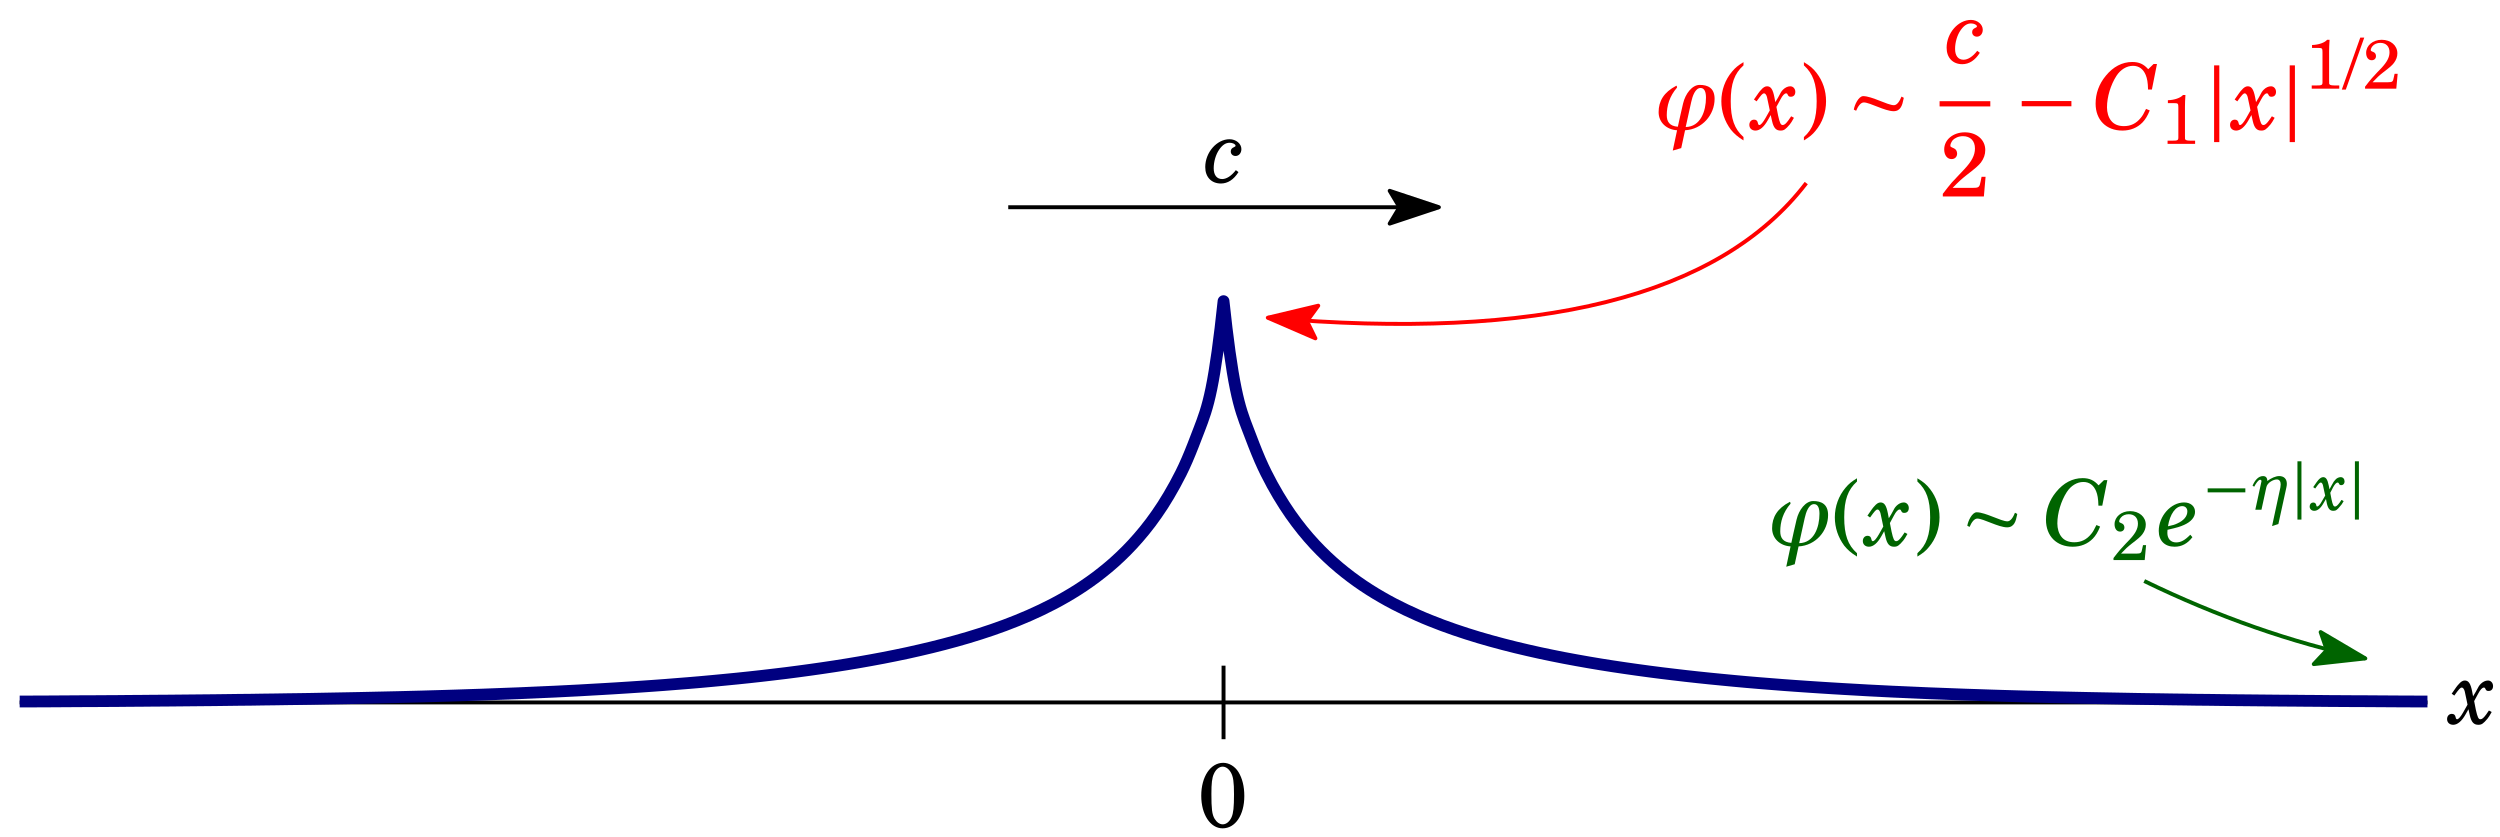 <?xml version="1.0" encoding="UTF-8"?>
<svg xmlns="http://www.w3.org/2000/svg" xmlns:xlink="http://www.w3.org/1999/xlink" width="254pt" height="85pt" viewBox="0 0 254 85" version="1.1">
<defs>
<g>
<symbol overflow="visible" id="glyph0-0">
<path style="stroke:none;" d=""/>
</symbol>
<symbol overflow="visible" id="glyph0-1">
<path style="stroke:none;" d="M 2.688 1.922 L 3.078 0.109 C 4.844 0.016 6.078 -1.484 6.078 -3.078 C 6.078 -4.203 5.375 -4.5 4.562 -4.5 C 3.797 -4.5 3.109 -3.609 2.875 -2.609 C 2.688 -1.797 2.484 -0.922 2.344 -0.25 C 1.5 -0.312 1.219 -0.766 1.219 -1.422 C 1.219 -2.375 1.5 -3.359 2.266 -4.234 L 2.266 -4.219 C 2.266 -4.297 2.234 -4.422 2.188 -4.422 L 2.172 -4.406 C 0.922 -3.75 0.391 -2.859 0.391 -1.734 C 0.391 -0.688 1.203 0.047 2.266 0.109 L 1.828 2.172 Z M 3.141 -0.219 L 3.703 -2.766 C 3.828 -3.344 4.109 -4.188 4.656 -4.188 C 5.078 -4.188 5.203 -3.719 5.203 -3.203 C 5.203 -1.844 4.656 -0.25 3.141 -0.219 Z M 3.141 -0.219 "/>
</symbol>
<symbol overflow="visible" id="glyph1-0">
<path style="stroke:none;" d=""/>
</symbol>
<symbol overflow="visible" id="glyph1-1">
<path style="stroke:none;" d="M 2.578 -6.812 C 2.031 -6.484 1.734 -6.234 1.422 -5.859 C 0.719 -5.031 0.328 -3.969 0.328 -2.844 C 0.328 -1.781 0.672 -0.797 1.281 0.031 C 1.641 0.469 1.953 0.75 2.578 1.141 L 2.578 0.797 C 1.656 -0.016 1.281 -1.062 1.281 -2.844 C 1.281 -4.625 1.656 -5.656 2.578 -6.484 Z M 2.578 -6.812 "/>
</symbol>
<symbol overflow="visible" id="glyph2-0">
<path style="stroke:none;" d=""/>
</symbol>
<symbol overflow="visible" id="glyph2-1">
<path style="stroke:none;" d="M 1.859 -1.438 L 2 -0.812 C 2.156 -0.125 2.406 0.141 2.859 0.141 C 3.203 0.141 3.359 0.031 3.797 -0.484 C 3.953 -0.688 3.984 -0.734 4.219 -1.156 L 3.938 -1.312 C 3.844 -1.172 3.812 -1.125 3.672 -0.922 C 3.406 -0.562 3.25 -0.422 3.078 -0.422 C 2.875 -0.422 2.781 -0.625 2.609 -1.391 L 2.438 -2.266 L 2.844 -3.016 C 3.062 -3.438 3.266 -3.641 3.422 -3.641 C 3.5 -3.641 3.547 -3.609 3.578 -3.516 C 3.672 -3.328 3.734 -3.297 3.906 -3.297 C 4.188 -3.297 4.359 -3.484 4.359 -3.797 C 4.359 -4.109 4.141 -4.359 3.844 -4.359 C 3.578 -4.359 3.312 -4.219 3.109 -4.016 C 2.922 -3.812 2.922 -3.812 2.609 -3.219 L 2.328 -2.75 L 2.234 -3.25 C 2.078 -4.047 1.875 -4.359 1.484 -4.359 C 1.281 -4.359 1.078 -4.234 0.859 -3.969 C 0.703 -3.812 0.578 -3.625 0.156 -3.016 L 0.422 -2.828 C 0.906 -3.5 1.031 -3.641 1.188 -3.641 C 1.25 -3.641 1.344 -3.578 1.375 -3.5 C 1.469 -3.359 1.469 -3.359 1.656 -2.438 L 1.766 -1.906 L 1.344 -1.156 C 1.078 -0.688 0.859 -0.422 0.703 -0.422 C 0.641 -0.422 0.578 -0.484 0.562 -0.609 C 0.516 -0.859 0.391 -0.969 0.172 -0.969 C -0.109 -0.969 -0.312 -0.75 -0.312 -0.438 C -0.312 -0.094 -0.062 0.141 0.312 0.141 C 0.75 0.141 1.188 -0.234 1.578 -0.938 Z M 1.859 -1.438 "/>
</symbol>
<symbol overflow="visible" id="glyph3-0">
<path style="stroke:none;" d=""/>
</symbol>
<symbol overflow="visible" id="glyph3-1">
<path style="stroke:none;" d="M 0.5 1.141 C 1.062 0.797 1.359 0.562 1.672 0.172 C 2.375 -0.656 2.75 -1.719 2.75 -2.844 C 2.75 -3.906 2.422 -4.891 1.797 -5.703 C 1.453 -6.156 1.125 -6.438 0.5 -6.812 L 0.5 -6.484 C 1.422 -5.656 1.797 -4.625 1.797 -2.844 C 1.797 -1.062 1.422 -0.016 0.5 0.797 Z M 0.5 1.141 "/>
</symbol>
<symbol overflow="visible" id="glyph4-0">
<path style="stroke:none;" d=""/>
</symbol>
<symbol overflow="visible" id="glyph4-1">
<path style="stroke:none;" d="M 4.828 -1.828 C 5.562 -1.828 5.719 -2.516 5.812 -2.984 L 5.859 -3.188 L 5.625 -3.312 C 5.453 -2.875 5.188 -2.438 4.859 -2.438 C 4.203 -2.438 2.625 -3.359 1.734 -3.359 C 1.266 -3.359 0.844 -2.453 0.781 -1.984 L 1.016 -1.875 C 1.203 -2.328 1.484 -2.719 1.797 -2.719 C 2.406 -2.719 3.938 -1.828 4.828 -1.828 Z M 4.828 -1.828 "/>
</symbol>
<symbol overflow="visible" id="glyph5-0">
<path style="stroke:none;" d=""/>
</symbol>
<symbol overflow="visible" id="glyph5-1">
<path style="stroke:none;" d="M 3.156 -1.219 C 2.703 -0.625 2.203 -0.312 1.766 -0.312 C 1.219 -0.312 0.906 -0.719 0.906 -1.406 C 0.906 -2.062 1.109 -2.797 1.469 -3.312 C 1.797 -3.781 2.125 -4 2.531 -4 C 2.828 -4 3.125 -3.859 3.125 -3.703 C 3.125 -3.641 3.078 -3.594 2.984 -3.562 C 2.734 -3.453 2.641 -3.328 2.641 -3.109 C 2.641 -2.844 2.844 -2.656 3.125 -2.656 C 3.469 -2.656 3.719 -2.953 3.719 -3.359 C 3.719 -3.906 3.172 -4.359 2.516 -4.359 C 1.219 -4.359 0.047 -3.016 0.047 -1.531 C 0.047 -0.516 0.672 0.141 1.641 0.141 C 2.328 0.141 2.938 -0.25 3.422 -1.016 Z M 3.156 -1.219 "/>
</symbol>
<symbol overflow="visible" id="glyph6-0">
<path style="stroke:none;" d=""/>
</symbol>
<symbol overflow="visible" id="glyph6-1">
<path style="stroke:none;" d="M 4.672 -2 L 4.266 -2 L 4.172 -1.531 C 4.062 -0.938 3.984 -0.875 3.406 -0.875 L 1.328 -0.875 C 1.969 -1.531 2.188 -1.734 2.781 -2.203 C 3.625 -2.844 3.984 -3.172 4.203 -3.453 C 4.5 -3.859 4.641 -4.266 4.641 -4.719 C 4.641 -5.766 3.766 -6.516 2.562 -6.516 C 1.375 -6.516 0.469 -5.766 0.469 -4.781 C 0.469 -4.203 0.766 -3.797 1.219 -3.797 C 1.562 -3.797 1.781 -4.031 1.781 -4.359 C 1.781 -4.594 1.656 -4.812 1.453 -4.891 C 1.109 -5.047 1.094 -5.047 1.094 -5.172 C 1.094 -5.312 1.188 -5.516 1.312 -5.688 C 1.547 -5.953 1.938 -6.125 2.375 -6.125 C 3.125 -6.125 3.594 -5.656 3.594 -4.875 C 3.594 -4.188 3.266 -3.562 2.5 -2.75 L 1.953 -2.172 C 1.625 -1.828 1.391 -1.578 1.234 -1.406 C 0.906 -1.016 0.734 -0.797 0.328 -0.266 L 0.328 0 L 4.5 0 Z M 4.672 -2 "/>
</symbol>
<symbol overflow="visible" id="glyph7-0">
<path style="stroke:none;" d=""/>
</symbol>
<symbol overflow="visible" id="glyph7-1">
<path style="stroke:none;" d="M 5.828 -2.328 L 5.828 -2.859 L 0.781 -2.859 L 0.781 -2.328 Z M 5.828 -2.328 "/>
</symbol>
<symbol overflow="visible" id="glyph8-0">
<path style="stroke:none;" d=""/>
</symbol>
<symbol overflow="visible" id="glyph8-1">
<path style="stroke:none;" d="M 5.719 -6.094 C 5.266 -6.609 4.797 -6.828 4.094 -6.828 C 3.078 -6.828 2.156 -6.344 1.406 -5.422 C 0.719 -4.594 0.375 -3.625 0.375 -2.594 C 0.375 -0.938 1.453 0.141 3.094 0.141 C 3.906 0.141 4.609 -0.141 5.141 -0.688 C 5.422 -0.984 5.641 -1.328 5.875 -1.906 L 5.5 -2.062 C 5.266 -1.578 5.141 -1.359 4.969 -1.156 C 4.5 -0.578 3.953 -0.312 3.25 -0.312 C 2.672 -0.312 2.234 -0.5 1.953 -0.859 C 1.672 -1.203 1.531 -1.703 1.531 -2.219 C 1.531 -3.281 1.906 -4.5 2.484 -5.406 C 2.906 -6.062 3.531 -6.438 4.172 -6.438 C 4.781 -6.438 5.219 -6.109 5.469 -5.5 C 5.609 -5.156 5.688 -4.75 5.703 -4.031 L 6.094 -4.031 L 6.609 -6.625 L 6.266 -6.625 Z M 5.719 -6.094 "/>
</symbol>
<symbol overflow="visible" id="glyph9-0">
<path style="stroke:none;" d=""/>
</symbol>
<symbol overflow="visible" id="glyph9-1">
<path style="stroke:none;" d="M 2.266 -4.969 C 2.031 -4.672 1.375 -4.453 0.734 -4.438 L 0.734 -4.141 L 1.359 -4.141 C 1.766 -4.141 1.797 -4.109 1.797 -3.688 L 1.797 -0.656 C 1.797 -0.359 1.719 -0.328 1.156 -0.328 L 0.703 -0.328 L 0.703 0 L 3.5 0 L 3.5 -0.328 L 3.109 -0.328 C 2.734 -0.328 2.578 -0.359 2.516 -0.438 C 2.469 -0.484 2.469 -0.484 2.469 -0.859 L 2.469 -3.781 C 2.469 -4.125 2.484 -4.453 2.516 -4.969 Z M 2.266 -4.969 "/>
</symbol>
<symbol overflow="visible" id="glyph10-0">
<path style="stroke:none;" d=""/>
</symbol>
<symbol overflow="visible" id="glyph10-1">
<path style="stroke:none;" d="M 1.016 -6.484 L 1.016 1.312 L 1.547 1.312 L 1.547 -6.484 Z M 1.016 -6.484 "/>
</symbol>
<symbol overflow="visible" id="glyph11-0">
<path style="stroke:none;" d=""/>
</symbol>
<symbol overflow="visible" id="glyph11-1">
<path style="stroke:none;" d="M 1.859 -1.438 L 2 -0.812 C 2.156 -0.125 2.406 0.141 2.859 0.141 C 3.203 0.141 3.359 0.031 3.797 -0.484 C 3.953 -0.688 3.984 -0.734 4.219 -1.156 L 3.938 -1.312 C 3.844 -1.172 3.812 -1.125 3.672 -0.922 C 3.406 -0.562 3.25 -0.422 3.078 -0.422 C 2.875 -0.422 2.781 -0.625 2.609 -1.391 L 2.438 -2.266 L 2.844 -3.016 C 3.062 -3.438 3.266 -3.641 3.422 -3.641 C 3.5 -3.641 3.547 -3.609 3.578 -3.516 C 3.672 -3.328 3.734 -3.297 3.906 -3.297 C 4.188 -3.297 4.359 -3.484 4.359 -3.797 C 4.359 -4.109 4.141 -4.359 3.844 -4.359 C 3.578 -4.359 3.312 -4.219 3.109 -4.016 C 2.922 -3.812 2.922 -3.812 2.609 -3.219 L 2.328 -2.75 L 2.234 -3.25 C 2.078 -4.047 1.875 -4.359 1.484 -4.359 C 1.281 -4.359 1.078 -4.234 0.859 -3.969 C 0.703 -3.812 0.578 -3.625 0.156 -3.016 L 0.422 -2.828 C 0.906 -3.5 1.031 -3.641 1.188 -3.641 C 1.25 -3.641 1.344 -3.578 1.375 -3.5 C 1.469 -3.359 1.469 -3.359 1.656 -2.438 L 1.766 -1.906 L 1.344 -1.156 C 1.078 -0.688 0.859 -0.422 0.703 -0.422 C 0.641 -0.422 0.578 -0.484 0.562 -0.609 C 0.516 -0.859 0.391 -0.969 0.172 -0.969 C -0.109 -0.969 -0.312 -0.75 -0.312 -0.438 C -0.312 -0.094 -0.062 0.141 0.312 0.141 C 0.75 0.141 1.188 -0.234 1.578 -0.938 Z M 1.859 -1.438 "/>
</symbol>
<symbol overflow="visible" id="glyph12-0">
<path style="stroke:none;" d=""/>
</symbol>
<symbol overflow="visible" id="glyph12-1">
<path style="stroke:none;" d="M 1.016 -6.484 L 1.016 1.312 L 1.547 1.312 L 1.547 -6.484 Z M 1.016 -6.484 "/>
</symbol>
<symbol overflow="visible" id="glyph13-0">
<path style="stroke:none;" d=""/>
</symbol>
<symbol overflow="visible" id="glyph13-1">
<path style="stroke:none;" d="M 2.266 -4.969 C 2.031 -4.672 1.375 -4.453 0.734 -4.438 L 0.734 -4.141 L 1.359 -4.141 C 1.766 -4.141 1.797 -4.109 1.797 -3.688 L 1.797 -0.656 C 1.797 -0.359 1.719 -0.328 1.156 -0.328 L 0.703 -0.328 L 0.703 0 L 3.5 0 L 3.5 -0.328 L 3.109 -0.328 C 2.734 -0.328 2.578 -0.359 2.516 -0.438 C 2.469 -0.484 2.469 -0.484 2.469 -0.859 L 2.469 -3.781 C 2.469 -4.125 2.484 -4.453 2.516 -4.969 Z M 2.266 -4.969 "/>
</symbol>
<symbol overflow="visible" id="glyph13-2">
<path style="stroke:none;" d="M 1.719 -5.188 L -0.156 0.094 L 0.25 0.094 L 2.125 -5.188 Z M 1.719 -5.188 "/>
</symbol>
<symbol overflow="visible" id="glyph13-3">
<path style="stroke:none;" d="M 3.562 -1.516 L 3.25 -1.516 L 3.172 -1.156 C 3.094 -0.719 3.031 -0.656 2.594 -0.656 L 1.016 -0.656 C 1.5 -1.172 1.656 -1.312 2.109 -1.672 C 2.75 -2.156 3.031 -2.406 3.188 -2.625 C 3.422 -2.938 3.531 -3.25 3.531 -3.594 C 3.531 -4.391 2.859 -4.969 1.938 -4.969 C 1.047 -4.969 0.359 -4.391 0.359 -3.641 C 0.359 -3.188 0.578 -2.891 0.922 -2.891 C 1.188 -2.891 1.359 -3.062 1.359 -3.312 C 1.359 -3.5 1.266 -3.656 1.109 -3.719 C 0.844 -3.828 0.828 -3.844 0.828 -3.938 C 0.828 -4.031 0.906 -4.203 1 -4.312 C 1.172 -4.531 1.469 -4.656 1.797 -4.656 C 2.375 -4.656 2.734 -4.297 2.734 -3.703 C 2.734 -3.188 2.484 -2.719 1.906 -2.094 L 1.484 -1.656 C 1.234 -1.391 1.062 -1.203 0.938 -1.062 C 0.688 -0.766 0.562 -0.609 0.25 -0.203 L 0.25 0 L 3.422 0 Z M 3.562 -1.516 "/>
</symbol>
<symbol overflow="visible" id="glyph14-0">
<path style="stroke:none;" d=""/>
</symbol>
<symbol overflow="visible" id="glyph14-1">
<path style="stroke:none;" d="M 1.859 -1.438 L 2 -0.812 C 2.156 -0.125 2.406 0.141 2.859 0.141 C 3.203 0.141 3.359 0.031 3.797 -0.484 C 3.953 -0.688 3.984 -0.734 4.219 -1.156 L 3.938 -1.312 C 3.844 -1.172 3.812 -1.125 3.672 -0.922 C 3.406 -0.562 3.25 -0.422 3.078 -0.422 C 2.875 -0.422 2.781 -0.625 2.609 -1.391 L 2.438 -2.266 L 2.844 -3.016 C 3.062 -3.438 3.266 -3.641 3.422 -3.641 C 3.5 -3.641 3.547 -3.609 3.578 -3.516 C 3.672 -3.328 3.734 -3.297 3.906 -3.297 C 4.188 -3.297 4.359 -3.484 4.359 -3.797 C 4.359 -4.109 4.141 -4.359 3.844 -4.359 C 3.578 -4.359 3.312 -4.219 3.109 -4.016 C 2.922 -3.812 2.922 -3.812 2.609 -3.219 L 2.328 -2.75 L 2.234 -3.25 C 2.078 -4.047 1.875 -4.359 1.484 -4.359 C 1.281 -4.359 1.078 -4.234 0.859 -3.969 C 0.703 -3.812 0.578 -3.625 0.156 -3.016 L 0.422 -2.828 C 0.906 -3.5 1.031 -3.641 1.188 -3.641 C 1.25 -3.641 1.344 -3.578 1.375 -3.5 C 1.469 -3.359 1.469 -3.359 1.656 -2.438 L 1.766 -1.906 L 1.344 -1.156 C 1.078 -0.688 0.859 -0.422 0.703 -0.422 C 0.641 -0.422 0.578 -0.484 0.562 -0.609 C 0.516 -0.859 0.391 -0.969 0.172 -0.969 C -0.109 -0.969 -0.312 -0.75 -0.312 -0.438 C -0.312 -0.094 -0.062 0.141 0.312 0.141 C 0.75 0.141 1.188 -0.234 1.578 -0.938 Z M 1.859 -1.438 "/>
</symbol>
<symbol overflow="visible" id="glyph15-0">
<path style="stroke:none;" d=""/>
</symbol>
<symbol overflow="visible" id="glyph15-1">
<path style="stroke:none;" d="M 2.688 1.922 L 3.078 0.109 C 4.844 0.016 6.078 -1.484 6.078 -3.078 C 6.078 -4.203 5.375 -4.5 4.562 -4.5 C 3.797 -4.5 3.109 -3.609 2.875 -2.609 C 2.688 -1.797 2.484 -0.922 2.344 -0.25 C 1.5 -0.312 1.219 -0.766 1.219 -1.422 C 1.219 -2.375 1.5 -3.359 2.266 -4.234 L 2.266 -4.219 C 2.266 -4.297 2.234 -4.422 2.188 -4.422 L 2.172 -4.406 C 0.922 -3.75 0.391 -2.859 0.391 -1.734 C 0.391 -0.688 1.203 0.047 2.266 0.109 L 1.828 2.172 Z M 3.141 -0.219 L 3.703 -2.766 C 3.828 -3.344 4.109 -4.188 4.656 -4.188 C 5.078 -4.188 5.203 -3.719 5.203 -3.203 C 5.203 -1.844 4.656 -0.25 3.141 -0.219 Z M 3.141 -0.219 "/>
</symbol>
<symbol overflow="visible" id="glyph16-0">
<path style="stroke:none;" d=""/>
</symbol>
<symbol overflow="visible" id="glyph16-1">
<path style="stroke:none;" d="M 2.578 -6.812 C 2.031 -6.484 1.734 -6.234 1.422 -5.859 C 0.719 -5.031 0.328 -3.969 0.328 -2.844 C 0.328 -1.781 0.672 -0.797 1.281 0.031 C 1.641 0.469 1.953 0.75 2.578 1.141 L 2.578 0.797 C 1.656 -0.016 1.281 -1.062 1.281 -2.844 C 1.281 -4.625 1.656 -5.656 2.578 -6.484 Z M 2.578 -6.812 "/>
</symbol>
<symbol overflow="visible" id="glyph17-0">
<path style="stroke:none;" d=""/>
</symbol>
<symbol overflow="visible" id="glyph17-1">
<path style="stroke:none;" d="M 1.859 -1.438 L 2 -0.812 C 2.156 -0.125 2.406 0.141 2.859 0.141 C 3.203 0.141 3.359 0.031 3.797 -0.484 C 3.953 -0.688 3.984 -0.734 4.219 -1.156 L 3.938 -1.312 C 3.844 -1.172 3.812 -1.125 3.672 -0.922 C 3.406 -0.562 3.25 -0.422 3.078 -0.422 C 2.875 -0.422 2.781 -0.625 2.609 -1.391 L 2.438 -2.266 L 2.844 -3.016 C 3.062 -3.438 3.266 -3.641 3.422 -3.641 C 3.5 -3.641 3.547 -3.609 3.578 -3.516 C 3.672 -3.328 3.734 -3.297 3.906 -3.297 C 4.188 -3.297 4.359 -3.484 4.359 -3.797 C 4.359 -4.109 4.141 -4.359 3.844 -4.359 C 3.578 -4.359 3.312 -4.219 3.109 -4.016 C 2.922 -3.812 2.922 -3.812 2.609 -3.219 L 2.328 -2.75 L 2.234 -3.25 C 2.078 -4.047 1.875 -4.359 1.484 -4.359 C 1.281 -4.359 1.078 -4.234 0.859 -3.969 C 0.703 -3.812 0.578 -3.625 0.156 -3.016 L 0.422 -2.828 C 0.906 -3.5 1.031 -3.641 1.188 -3.641 C 1.25 -3.641 1.344 -3.578 1.375 -3.5 C 1.469 -3.359 1.469 -3.359 1.656 -2.438 L 1.766 -1.906 L 1.344 -1.156 C 1.078 -0.688 0.859 -0.422 0.703 -0.422 C 0.641 -0.422 0.578 -0.484 0.562 -0.609 C 0.516 -0.859 0.391 -0.969 0.172 -0.969 C -0.109 -0.969 -0.312 -0.75 -0.312 -0.438 C -0.312 -0.094 -0.062 0.141 0.312 0.141 C 0.75 0.141 1.188 -0.234 1.578 -0.938 Z M 1.859 -1.438 "/>
</symbol>
<symbol overflow="visible" id="glyph18-0">
<path style="stroke:none;" d=""/>
</symbol>
<symbol overflow="visible" id="glyph18-1">
<path style="stroke:none;" d="M 0.5 1.141 C 1.062 0.797 1.359 0.562 1.672 0.172 C 2.375 -0.656 2.75 -1.719 2.75 -2.844 C 2.75 -3.906 2.422 -4.891 1.797 -5.703 C 1.453 -6.156 1.125 -6.438 0.5 -6.812 L 0.5 -6.484 C 1.422 -5.656 1.797 -4.625 1.797 -2.844 C 1.797 -1.062 1.422 -0.016 0.5 0.797 Z M 0.5 1.141 "/>
</symbol>
<symbol overflow="visible" id="glyph19-0">
<path style="stroke:none;" d=""/>
</symbol>
<symbol overflow="visible" id="glyph19-1">
<path style="stroke:none;" d="M 4.828 -1.828 C 5.562 -1.828 5.719 -2.516 5.812 -2.984 L 5.859 -3.188 L 5.625 -3.312 C 5.453 -2.875 5.188 -2.438 4.859 -2.438 C 4.203 -2.438 2.625 -3.359 1.734 -3.359 C 1.266 -3.359 0.844 -2.453 0.781 -1.984 L 1.016 -1.875 C 1.203 -2.328 1.484 -2.719 1.797 -2.719 C 2.406 -2.719 3.938 -1.828 4.828 -1.828 Z M 4.828 -1.828 "/>
</symbol>
<symbol overflow="visible" id="glyph20-0">
<path style="stroke:none;" d=""/>
</symbol>
<symbol overflow="visible" id="glyph20-1">
<path style="stroke:none;" d="M 5.719 -6.094 C 5.266 -6.609 4.797 -6.828 4.094 -6.828 C 3.078 -6.828 2.156 -6.344 1.406 -5.422 C 0.719 -4.594 0.375 -3.625 0.375 -2.594 C 0.375 -0.938 1.453 0.141 3.094 0.141 C 3.906 0.141 4.609 -0.141 5.141 -0.688 C 5.422 -0.984 5.641 -1.328 5.875 -1.906 L 5.5 -2.062 C 5.266 -1.578 5.141 -1.359 4.969 -1.156 C 4.5 -0.578 3.953 -0.312 3.25 -0.312 C 2.672 -0.312 2.234 -0.5 1.953 -0.859 C 1.672 -1.203 1.531 -1.703 1.531 -2.219 C 1.531 -3.281 1.906 -4.5 2.484 -5.406 C 2.906 -6.062 3.531 -6.438 4.172 -6.438 C 4.781 -6.438 5.219 -6.109 5.469 -5.5 C 5.609 -5.156 5.688 -4.75 5.703 -4.031 L 6.094 -4.031 L 6.609 -6.625 L 6.266 -6.625 Z M 5.719 -6.094 "/>
</symbol>
<symbol overflow="visible" id="glyph21-0">
<path style="stroke:none;" d=""/>
</symbol>
<symbol overflow="visible" id="glyph21-1">
<path style="stroke:none;" d="M 3.562 -1.516 L 3.25 -1.516 L 3.172 -1.156 C 3.094 -0.719 3.031 -0.656 2.594 -0.656 L 1.016 -0.656 C 1.5 -1.172 1.656 -1.312 2.109 -1.672 C 2.75 -2.156 3.031 -2.406 3.188 -2.625 C 3.422 -2.938 3.531 -3.25 3.531 -3.594 C 3.531 -4.391 2.859 -4.969 1.938 -4.969 C 1.047 -4.969 0.359 -4.391 0.359 -3.641 C 0.359 -3.188 0.578 -2.891 0.922 -2.891 C 1.188 -2.891 1.359 -3.062 1.359 -3.312 C 1.359 -3.5 1.266 -3.656 1.109 -3.719 C 0.844 -3.828 0.828 -3.844 0.828 -3.938 C 0.828 -4.031 0.906 -4.203 1 -4.312 C 1.172 -4.531 1.469 -4.656 1.797 -4.656 C 2.375 -4.656 2.734 -4.297 2.734 -3.703 C 2.734 -3.188 2.484 -2.719 1.906 -2.094 L 1.484 -1.656 C 1.234 -1.391 1.062 -1.203 0.938 -1.062 C 0.688 -0.766 0.562 -0.609 0.25 -0.203 L 0.25 0 L 3.422 0 Z M 3.562 -1.516 "/>
</symbol>
<symbol overflow="visible" id="glyph22-0">
<path style="stroke:none;" d=""/>
</symbol>
<symbol overflow="visible" id="glyph22-1">
<path style="stroke:none;" d="M 3.141 -1.078 C 2.594 -0.516 2.188 -0.297 1.703 -0.297 C 1.156 -0.297 0.812 -0.672 0.812 -1.266 C 0.812 -1.328 0.812 -1.453 0.828 -1.578 C 1.906 -1.828 2.094 -1.891 2.516 -2.078 C 3.219 -2.391 3.625 -2.859 3.625 -3.406 C 3.625 -3.969 3.172 -4.359 2.516 -4.359 C 1.172 -4.359 -0.062 -2.969 -0.062 -1.469 C -0.062 -0.469 0.547 0.141 1.547 0.141 C 2.266 0.141 2.859 -0.172 3.359 -0.828 Z M 0.875 -1.938 C 1.078 -3.188 1.656 -3.984 2.328 -3.984 C 2.641 -3.984 2.844 -3.766 2.844 -3.453 C 2.844 -2.953 2.484 -2.516 1.812 -2.219 C 1.547 -2.094 1.391 -2.047 0.875 -1.938 Z M 0.875 -1.938 "/>
</symbol>
<symbol overflow="visible" id="glyph23-0">
<path style="stroke:none;" d=""/>
</symbol>
<symbol overflow="visible" id="glyph23-1">
<path style="stroke:none;" d="M 4.422 -1.766 L 4.422 -2.172 L 0.594 -2.172 L 0.594 -1.766 Z M 4.422 -1.766 "/>
</symbol>
<symbol overflow="visible" id="glyph24-0">
<path style="stroke:none;" d=""/>
</symbol>
<symbol overflow="visible" id="glyph24-1">
<path style="stroke:none;" d="M 1.047 0 L 1.547 -2.297 C 1.641 -2.75 2.25 -3.078 2.609 -3.078 C 2.859 -3.078 3 -2.891 3 -2.578 C 3 -2.484 2.984 -2.391 2.969 -2.266 L 2.125 1.656 L 2.766 1.453 L 3.578 -2.266 C 3.609 -2.391 3.625 -2.531 3.625 -2.641 C 3.625 -3.156 3.312 -3.422 2.844 -3.422 C 2.484 -3.422 2.016 -3.203 1.641 -2.922 C 1.641 -3.297 1.438 -3.422 1.219 -3.422 C 0.734 -3.422 0.375 -3 0.141 -2.438 L 0.312 -2.344 C 0.484 -2.688 0.75 -3.047 0.906 -3.047 C 1.016 -3.047 1.047 -2.984 1.047 -2.891 C 1.047 -2.875 1.047 -2.844 1.031 -2.812 L 0.422 0 Z M 1.047 0 "/>
</symbol>
<symbol overflow="visible" id="glyph25-0">
<path style="stroke:none;" d=""/>
</symbol>
<symbol overflow="visible" id="glyph25-1">
<path style="stroke:none;" d="M 0.766 -4.922 L 0.766 1 L 1.172 1 L 1.172 -4.922 Z M 0.766 -4.922 "/>
</symbol>
<symbol overflow="visible" id="glyph26-0">
<path style="stroke:none;" d=""/>
</symbol>
<symbol overflow="visible" id="glyph26-1">
<path style="stroke:none;" d="M 1.422 -1.094 L 1.516 -0.625 C 1.641 -0.094 1.828 0.109 2.172 0.109 C 2.438 0.109 2.562 0.016 2.875 -0.375 C 3.016 -0.516 3.031 -0.562 3.219 -0.875 L 3 -1 C 2.922 -0.891 2.906 -0.859 2.797 -0.703 C 2.594 -0.438 2.469 -0.328 2.344 -0.328 C 2.188 -0.328 2.109 -0.484 1.984 -1.062 L 1.859 -1.719 L 2.156 -2.297 C 2.328 -2.609 2.484 -2.766 2.609 -2.766 C 2.656 -2.766 2.703 -2.734 2.734 -2.672 C 2.797 -2.531 2.844 -2.5 2.969 -2.5 C 3.188 -2.5 3.312 -2.656 3.312 -2.875 C 3.312 -3.125 3.156 -3.312 2.922 -3.312 C 2.734 -3.312 2.516 -3.219 2.375 -3.047 C 2.234 -2.891 2.219 -2.891 1.984 -2.453 L 1.781 -2.078 L 1.703 -2.469 C 1.578 -3.078 1.422 -3.312 1.141 -3.312 C 0.984 -3.312 0.828 -3.219 0.641 -3.016 C 0.531 -2.891 0.438 -2.75 0.125 -2.297 L 0.328 -2.156 C 0.688 -2.656 0.781 -2.766 0.906 -2.766 C 0.953 -2.766 1.016 -2.719 1.047 -2.656 C 1.109 -2.547 1.109 -2.547 1.25 -1.859 L 1.344 -1.438 L 1.016 -0.875 C 0.828 -0.516 0.641 -0.328 0.531 -0.328 C 0.484 -0.328 0.438 -0.375 0.438 -0.469 C 0.391 -0.656 0.297 -0.734 0.125 -0.734 C -0.078 -0.734 -0.234 -0.578 -0.234 -0.328 C -0.234 -0.078 -0.047 0.109 0.234 0.109 C 0.578 0.109 0.906 -0.172 1.203 -0.719 Z M 1.422 -1.094 "/>
</symbol>
<symbol overflow="visible" id="glyph27-0">
<path style="stroke:none;" d=""/>
</symbol>
<symbol overflow="visible" id="glyph27-1">
<path style="stroke:none;" d="M 0.766 -4.922 L 0.766 1 L 1.172 1 L 1.172 -4.922 Z M 0.766 -4.922 "/>
</symbol>
<symbol overflow="visible" id="glyph28-0">
<path style="stroke:none;" d=""/>
</symbol>
<symbol overflow="visible" id="glyph28-1">
<path style="stroke:none;" d="M 3.156 -1.219 C 2.703 -0.625 2.203 -0.312 1.766 -0.312 C 1.219 -0.312 0.906 -0.719 0.906 -1.406 C 0.906 -2.062 1.109 -2.797 1.469 -3.312 C 1.797 -3.781 2.125 -4 2.531 -4 C 2.828 -4 3.125 -3.859 3.125 -3.703 C 3.125 -3.641 3.078 -3.594 2.984 -3.562 C 2.734 -3.453 2.641 -3.328 2.641 -3.109 C 2.641 -2.844 2.844 -2.656 3.125 -2.656 C 3.469 -2.656 3.719 -2.953 3.719 -3.359 C 3.719 -3.906 3.172 -4.359 2.516 -4.359 C 1.219 -4.359 0.047 -3.016 0.047 -1.531 C 0.047 -0.516 0.672 0.141 1.641 0.141 C 2.328 0.141 2.938 -0.25 3.422 -1.016 Z M 3.156 -1.219 "/>
</symbol>
<symbol overflow="visible" id="glyph29-0">
<path style="stroke:none;" d=""/>
</symbol>
<symbol overflow="visible" id="glyph29-1">
<path style="stroke:none;" d="M 2.625 -6.516 C 1.328 -6.516 0.391 -5.109 0.391 -3.172 C 0.391 -1.266 1.312 0.141 2.562 0.141 C 3.859 0.141 4.766 -1.219 4.766 -3.141 C 4.766 -4.125 4.562 -4.938 4.172 -5.578 C 3.812 -6.156 3.219 -6.516 2.625 -6.516 Z M 2.562 -6.125 C 2.875 -6.125 3.172 -5.922 3.391 -5.547 C 3.641 -5.125 3.719 -4.578 3.719 -3.312 C 3.719 -2.016 3.656 -1.406 3.469 -0.984 C 3.266 -0.531 2.922 -0.266 2.578 -0.266 C 2.266 -0.266 1.969 -0.469 1.75 -0.828 C 1.484 -1.266 1.422 -1.859 1.422 -3.359 C 1.422 -4.438 1.484 -4.984 1.672 -5.391 C 1.875 -5.859 2.219 -6.125 2.562 -6.125 Z M 2.562 -6.125 "/>
</symbol>
</g>
</defs>
<g id="surface9831">
<path style="fill:none;stroke-width:0.4;stroke-linecap:butt;stroke-linejoin:round;stroke:rgb(0%,0%,0%);stroke-opacity:1;stroke-miterlimit:10;" d="M 128 742.633 L 372.629 742.633 " transform="matrix(1,0,0,-1,-126,814)"/>
<path style="fill:none;stroke-width:1.2;stroke-linecap:butt;stroke-linejoin:round;stroke:rgb(0%,0%,50.2%);stroke-opacity:1;stroke-miterlimit:10;" d="M 372.629 742.727 C 372.215 742.727 371.805 742.727 371.391 742.73 C 370.98 742.73 370.566 742.734 370.156 742.734 C 369.746 742.738 369.332 742.742 368.922 742.742 C 368.508 742.746 368.098 742.746 367.684 742.75 C 367.273 742.75 366.863 742.754 366.449 742.758 C 366.039 742.758 365.625 742.762 365.215 742.762 C 364.801 742.766 364.391 742.77 363.98 742.77 C 363.566 742.773 363.156 742.777 362.742 742.777 C 362.332 742.781 361.918 742.785 361.508 742.789 C 361.098 742.789 360.684 742.793 360.273 742.797 C 359.859 742.801 359.449 742.805 359.035 742.809 C 358.625 742.809 358.215 742.812 357.801 742.816 C 357.391 742.82 356.977 742.824 356.566 742.828 C 356.152 742.832 355.742 742.836 355.332 742.84 C 354.918 742.844 354.508 742.848 354.094 742.852 C 353.684 742.855 353.27 742.859 352.859 742.863 C 352.449 742.871 352.035 742.875 351.625 742.879 C 351.211 742.883 350.801 742.887 350.387 742.895 C 349.977 742.898 349.566 742.902 349.152 742.906 C 348.742 742.914 348.328 742.918 347.918 742.926 C 347.504 742.93 347.094 742.934 346.684 742.941 C 346.27 742.945 345.859 742.953 345.445 742.961 C 345.035 742.965 344.621 742.973 344.211 742.977 C 343.801 742.984 343.387 742.992 342.977 742.996 C 342.562 743.004 342.152 743.012 341.738 743.02 C 341.328 743.027 340.918 743.035 340.504 743.043 C 340.094 743.051 339.68 743.059 339.27 743.066 C 338.855 743.074 338.445 743.082 338.035 743.09 C 337.621 743.098 337.211 743.105 336.797 743.117 C 336.387 743.125 335.973 743.133 335.562 743.145 C 335.152 743.152 334.738 743.164 334.328 743.172 C 333.914 743.184 333.504 743.191 333.09 743.203 C 332.68 743.215 332.27 743.227 331.855 743.234 C 331.445 743.246 331.031 743.258 330.621 743.27 C 330.207 743.281 329.797 743.293 329.387 743.305 C 328.973 743.32 328.562 743.332 328.148 743.344 C 327.738 743.359 327.324 743.371 326.914 743.387 C 326.504 743.398 326.09 743.414 325.68 743.426 C 325.266 743.441 324.855 743.457 324.441 743.473 C 324.031 743.488 323.621 743.504 323.207 743.52 C 322.797 743.535 322.383 743.551 321.973 743.566 C 321.559 743.586 321.148 743.602 320.738 743.621 C 320.324 743.637 319.914 743.656 319.5 743.676 C 319.09 743.691 318.676 743.711 318.266 743.73 C 317.855 743.754 317.441 743.773 317.031 743.793 C 316.617 743.812 316.207 743.836 315.793 743.855 C 315.383 743.879 314.973 743.902 314.559 743.926 C 314.148 743.945 313.734 743.969 313.324 743.996 C 312.91 744.02 312.5 744.043 312.09 744.07 C 311.676 744.094 311.266 744.121 310.852 744.148 C 310.441 744.176 310.027 744.203 309.617 744.23 C 309.207 744.258 308.793 744.285 308.383 744.316 C 307.969 744.344 307.559 744.375 307.145 744.406 C 306.734 744.438 306.324 744.469 305.91 744.504 C 305.5 744.535 305.086 744.57 304.676 744.602 C 304.262 744.637 303.852 744.672 303.441 744.707 C 303.027 744.746 302.617 744.781 302.203 744.82 C 301.793 744.859 301.379 744.898 300.969 744.938 C 300.559 744.977 300.145 745.02 299.734 745.059 C 299.32 745.102 298.91 745.145 298.496 745.188 C 298.086 745.234 297.676 745.277 297.262 745.324 C 296.852 745.371 296.438 745.418 296.027 745.469 C 295.613 745.516 295.203 745.566 294.793 745.617 C 294.379 745.672 293.969 745.723 293.555 745.777 C 293.145 745.832 292.73 745.887 292.32 745.945 C 291.91 746 291.496 746.059 291.086 746.121 C 290.672 746.18 290.262 746.242 289.848 746.305 C 289.438 746.371 289.027 746.434 288.613 746.5 C 288.203 746.57 287.789 746.637 287.379 746.707 C 286.965 746.777 286.555 746.852 286.145 746.926 C 285.73 747 285.32 747.078 284.906 747.156 C 284.496 747.238 284.082 747.316 283.672 747.402 C 283.262 747.484 282.848 747.574 282.438 747.66 C 282.023 747.75 281.613 747.844 281.199 747.938 C 280.789 748.031 280.379 748.129 279.965 748.23 C 279.555 748.332 279.141 748.434 278.73 748.543 C 278.316 748.648 277.906 748.758 277.496 748.875 C 277.082 748.988 276.672 749.109 276.258 749.23 C 275.848 749.352 275.434 749.48 275.023 749.613 C 274.613 749.746 274.199 749.883 273.789 750.023 C 273.375 750.164 272.965 750.312 272.551 750.465 C 272.141 750.617 271.73 750.777 271.316 750.945 C 270.906 751.109 270.492 751.281 270.082 751.465 C 269.668 751.645 269.258 751.832 268.848 752.031 C 268.434 752.227 268.023 752.434 267.609 752.648 C 267.199 752.863 266.785 753.09 266.375 753.328 C 265.965 753.562 265.551 753.812 265.141 754.074 C 264.727 754.336 264.316 754.613 263.902 754.906 C 263.492 755.195 263.082 755.504 262.668 755.832 C 262.258 756.156 261.844 756.5 261.434 756.867 C 261.02 757.234 260.609 757.625 260.199 758.039 C 259.785 758.453 259.375 758.895 258.961 759.371 C 258.551 759.844 258.137 760.352 257.727 760.898 C 257.316 761.445 256.902 762.031 256.492 762.672 C 256.078 763.312 255.668 764.008 255.254 764.758 C 254.844 765.512 254.434 766.316 254.02 767.266 C 253.609 768.215 253.195 769.305 252.785 770.383 C 252.371 771.457 251.961 772.516 251.551 774.527 C 251.137 776.535 250.727 779.496 250.312 783.402 C 249.902 779.496 249.488 776.535 249.078 774.527 C 248.668 772.516 248.254 771.457 247.844 770.383 C 247.43 769.305 247.02 768.215 246.605 767.266 C 246.195 766.316 245.785 765.512 245.371 764.758 C 244.961 764.008 244.547 763.312 244.137 762.672 C 243.723 762.031 243.312 761.445 242.902 760.898 C 242.488 760.352 242.078 759.844 241.664 759.371 C 241.254 758.895 240.84 758.453 240.43 758.039 C 240.02 757.625 239.605 757.234 239.195 756.867 C 238.781 756.5 238.371 756.156 237.957 755.832 C 237.547 755.504 237.137 755.195 236.723 754.906 C 236.312 754.613 235.898 754.336 235.488 754.074 C 235.074 753.812 234.664 753.562 234.254 753.328 C 233.84 753.09 233.43 752.863 233.016 752.648 C 232.605 752.434 232.191 752.227 231.781 752.031 C 231.371 751.832 230.957 751.645 230.547 751.465 C 230.133 751.281 229.723 751.109 229.309 750.945 C 228.898 750.777 228.488 750.617 228.074 750.465 C 227.664 750.312 227.25 750.164 226.84 750.023 C 226.426 749.883 226.016 749.746 225.605 749.613 C 225.191 749.48 224.781 749.352 224.367 749.23 C 223.957 749.109 223.543 748.988 223.133 748.875 C 222.723 748.758 222.309 748.648 221.898 748.543 C 221.484 748.434 221.074 748.332 220.66 748.23 C 220.25 748.129 219.84 748.031 219.426 747.938 C 219.016 747.844 218.602 747.75 218.191 747.66 C 217.777 747.574 217.367 747.484 216.957 747.402 C 216.543 747.316 216.133 747.238 215.719 747.156 C 215.309 747.078 214.895 747 214.484 746.926 C 214.074 746.852 213.66 746.777 213.25 746.707 C 212.836 746.637 212.426 746.57 212.012 746.5 C 211.602 746.434 211.191 746.371 210.777 746.305 C 210.367 746.242 209.953 746.18 209.543 746.121 C 209.129 746.059 208.719 746 208.309 745.945 C 207.895 745.887 207.484 745.832 207.07 745.777 C 206.66 745.723 206.246 745.672 205.836 745.617 C 205.426 745.566 205.012 745.516 204.602 745.469 C 204.188 745.418 203.777 745.371 203.363 745.324 C 202.953 745.277 202.543 745.234 202.129 745.188 C 201.719 745.145 201.305 745.102 200.895 745.059 C 200.48 745.02 200.07 744.977 199.66 744.938 C 199.246 744.898 198.836 744.859 198.422 744.82 C 198.012 744.781 197.598 744.746 197.188 744.707 C 196.777 744.672 196.363 744.637 195.953 744.602 C 195.539 744.57 195.129 744.535 194.715 744.504 C 194.305 744.469 193.895 744.438 193.48 744.406 C 193.07 744.375 192.656 744.344 192.246 744.316 C 191.832 744.285 191.422 744.258 191.012 744.23 C 190.598 744.203 190.188 744.176 189.773 744.148 C 189.363 744.121 188.949 744.094 188.539 744.07 C 188.129 744.043 187.715 744.02 187.305 743.996 C 186.891 743.969 186.48 743.945 186.066 743.926 C 185.656 743.902 185.246 743.879 184.832 743.855 C 184.422 743.836 184.008 743.812 183.598 743.793 C 183.184 743.773 182.773 743.754 182.363 743.73 C 181.949 743.711 181.539 743.691 181.125 743.676 C 180.715 743.656 180.301 743.637 179.891 743.621 C 179.48 743.602 179.066 743.586 178.656 743.566 C 178.242 743.551 177.832 743.535 177.418 743.52 C 177.008 743.504 176.598 743.488 176.184 743.473 C 175.773 743.457 175.359 743.441 174.949 743.426 C 174.535 743.414 174.125 743.398 173.715 743.387 C 173.301 743.371 172.891 743.359 172.477 743.344 C 172.066 743.332 171.652 743.32 171.242 743.305 C 170.832 743.293 170.418 743.281 170.008 743.27 C 169.594 743.258 169.184 743.246 168.77 743.234 C 168.359 743.227 167.949 743.215 167.535 743.203 C 167.125 743.191 166.711 743.184 166.301 743.172 C 165.887 743.164 165.477 743.152 165.066 743.145 C 164.652 743.133 164.242 743.125 163.828 743.117 C 163.418 743.105 163.004 743.098 162.594 743.09 C 162.184 743.082 161.77 743.074 161.359 743.066 C 160.945 743.059 160.535 743.051 160.121 743.043 C 159.711 743.035 159.301 743.027 158.887 743.02 C 158.477 743.012 158.062 743.004 157.652 742.996 C 157.238 742.992 156.828 742.984 156.418 742.977 C 156.004 742.973 155.594 742.965 155.18 742.961 C 154.77 742.953 154.355 742.945 153.945 742.941 C 153.535 742.934 153.121 742.93 152.711 742.926 C 152.297 742.918 151.887 742.914 151.473 742.906 C 151.062 742.902 150.652 742.898 150.238 742.895 C 149.828 742.887 149.414 742.883 149.004 742.879 C 148.59 742.875 148.18 742.871 147.77 742.863 C 147.355 742.859 146.945 742.855 146.531 742.852 C 146.121 742.848 145.707 742.844 145.297 742.84 C 144.887 742.836 144.473 742.832 144.062 742.828 C 143.648 742.824 143.238 742.82 142.824 742.816 C 142.414 742.812 142.004 742.809 141.59 742.809 C 141.18 742.805 140.766 742.801 140.355 742.797 C 139.941 742.793 139.531 742.789 139.121 742.789 C 138.707 742.785 138.297 742.781 137.883 742.777 C 137.473 742.777 137.059 742.773 136.648 742.77 C 136.238 742.77 135.824 742.766 135.414 742.762 C 135 742.762 134.59 742.758 134.176 742.758 C 133.766 742.754 133.355 742.75 132.941 742.75 C 132.531 742.746 132.117 742.746 131.707 742.742 C 131.293 742.742 130.883 742.738 130.473 742.734 C 130.059 742.734 129.648 742.73 129.234 742.73 C 128.824 742.727 128.41 742.727 128 742.727 " transform="matrix(1,0,0,-1,-126,814)"/>
<path style="fill:none;stroke-width:0.4;stroke-linecap:butt;stroke-linejoin:round;stroke:rgb(100%,0%,0%);stroke-opacity:1;stroke-miterlimit:10;" d="M 309.516 795.398 C 300.684 783.855 282.445 779.297 254.809 781.719 " transform="matrix(1,0,0,-1,-126,814)"/>
<path style="fill-rule:evenodd;fill:rgb(100%,0%,0%);fill-opacity:1;stroke-width:0.4;stroke-linecap:butt;stroke-linejoin:round;stroke:rgb(100%,0%,0%);stroke-opacity:1;stroke-miterlimit:10;" d="M 254.809 781.719 L 259.645 779.625 L 258.793 781.371 L 259.934 782.941 Z M 254.809 781.719 " transform="matrix(1,0,0,-1,-126,814)"/>
<g style="fill:rgb(100%,0%,0%);fill-opacity:1;">
  <use xlink:href="#glyph0-1" x="168.125" y="13.126"/>
</g>
<g style="fill:rgb(100%,0%,0%);fill-opacity:1;">
  <use xlink:href="#glyph1-1" x="174.561" y="13.126"/>
</g>
<g style="fill:rgb(100%,0%,0%);fill-opacity:1;">
  <use xlink:href="#glyph2-1" x="178.045" y="13.126"/>
</g>
<g style="fill:rgb(100%,0%,0%);fill-opacity:1;">
  <use xlink:href="#glyph3-1" x="182.777" y="13.126"/>
</g>
<g style="fill:rgb(100%,0%,0%);fill-opacity:1;">
  <use xlink:href="#glyph4-1" x="187.567" y="13.126"/>
</g>
<g style="fill:rgb(100%,0%,0%);fill-opacity:1;">
  <use xlink:href="#glyph5-1" x="197.73" y="6.381"/>
</g>
<path style="fill:none;stroke-width:0.532;stroke-linecap:butt;stroke-linejoin:miter;stroke:rgb(100%,0%,0%);stroke-opacity:1;stroke-miterlimit:10;" d="M 0 -0.002 L 5.153 -0.002 " transform="matrix(1,0,0,-1,197.062,10.545)"/>
<g style="fill:rgb(100%,0%,0%);fill-opacity:1;">
  <use xlink:href="#glyph6-1" x="197.062" y="19.96"/>
</g>
<g style="fill:rgb(100%,0%,0%);fill-opacity:1;">
  <use xlink:href="#glyph7-1" x="204.627" y="13.126"/>
</g>
<g style="fill:rgb(100%,0%,0%);fill-opacity:1;">
  <use xlink:href="#glyph8-1" x="212.539" y="13.126"/>
</g>
<g style="fill:rgb(100%,0%,0%);fill-opacity:1;">
  <use xlink:href="#glyph9-1" x="219.523" y="14.62"/>
</g>
<g style="fill:rgb(100%,0%,0%);fill-opacity:1;">
  <use xlink:href="#glyph10-1" x="223.936" y="13.126"/>
</g>
<g style="fill:rgb(100%,0%,0%);fill-opacity:1;">
  <use xlink:href="#glyph11-1" x="226.885" y="13.126"/>
</g>
<g style="fill:rgb(100%,0%,0%);fill-opacity:1;">
  <use xlink:href="#glyph12-1" x="231.617" y="13.126"/>
</g>
<g style="fill:rgb(100%,0%,0%);fill-opacity:1;">
  <use xlink:href="#glyph13-1" x="234.168" y="9.011"/>
  <use xlink:href="#glyph13-2" x="238.083" y="9.011"/>
  <use xlink:href="#glyph13-3" x="240.041" y="9.011"/>
</g>
<g style="fill:rgb(0%,0%,0%);fill-opacity:1;">
  <use xlink:href="#glyph14-1" x="248.935" y="73.498"/>
</g>
<path style="fill:none;stroke-width:0.4;stroke-linecap:butt;stroke-linejoin:round;stroke:rgb(0%,39.2%,0%);stroke-opacity:1;stroke-miterlimit:10;" d="M 343.855 754.969 C 351.328 751.336 358.816 748.715 366.316 747.105 " transform="matrix(1,0,0,-1,-126,814)"/>
<path style="fill-rule:evenodd;fill:rgb(0%,39.2%,0%);fill-opacity:1;stroke-width:0.4;stroke-linecap:butt;stroke-linejoin:round;stroke:rgb(0%,39.2%,0%);stroke-opacity:1;stroke-miterlimit:10;" d="M 366.316 747.105 L 361.777 749.781 L 362.406 747.945 L 361.078 746.527 Z M 366.316 747.105 " transform="matrix(1,0,0,-1,-126,814)"/>
<g style="fill:rgb(0%,39.2%,0%);fill-opacity:1;">
  <use xlink:href="#glyph15-1" x="179.655" y="55.406"/>
</g>
<g style="fill:rgb(0%,39.2%,0%);fill-opacity:1;">
  <use xlink:href="#glyph16-1" x="186.091" y="55.406"/>
</g>
<g style="fill:rgb(0%,39.2%,0%);fill-opacity:1;">
  <use xlink:href="#glyph17-1" x="189.575" y="55.406"/>
</g>
<g style="fill:rgb(0%,39.2%,0%);fill-opacity:1;">
  <use xlink:href="#glyph18-1" x="194.307" y="55.406"/>
</g>
<g style="fill:rgb(0%,39.2%,0%);fill-opacity:1;">
  <use xlink:href="#glyph19-1" x="199.097" y="55.406"/>
</g>
<g style="fill:rgb(0%,39.2%,0%);fill-opacity:1;">
  <use xlink:href="#glyph20-1" x="207.496" y="55.406"/>
</g>
<g style="fill:rgb(0%,39.2%,0%);fill-opacity:1;">
  <use xlink:href="#glyph21-1" x="214.48" y="56.901"/>
</g>
<g style="fill:rgb(0%,39.2%,0%);fill-opacity:1;">
  <use xlink:href="#glyph22-1" x="219.391" y="55.406"/>
</g>
<g style="fill:rgb(0%,39.2%,0%);fill-opacity:1;">
  <use xlink:href="#glyph23-1" x="223.705" y="51.79"/>
</g>
<g style="fill:rgb(0%,39.2%,0%);fill-opacity:1;">
  <use xlink:href="#glyph24-1" x="228.718" y="51.79"/>
</g>
<g style="fill:rgb(0%,39.2%,0%);fill-opacity:1;">
  <use xlink:href="#glyph25-1" x="232.655" y="51.79"/>
</g>
<g style="fill:rgb(0%,39.2%,0%);fill-opacity:1;">
  <use xlink:href="#glyph26-1" x="234.896" y="51.79"/>
</g>
<g style="fill:rgb(0%,39.2%,0%);fill-opacity:1;">
  <use xlink:href="#glyph27-1" x="238.493" y="51.79"/>
</g>
<path style="fill:none;stroke-width:0.4;stroke-linecap:butt;stroke-linejoin:round;stroke:rgb(0%,0%,0%);stroke-opacity:1;stroke-miterlimit:10;" d="M 228.438 792.945 L 272.191 792.945 " transform="matrix(1,0,0,-1,-126,814)"/>
<path style="fill-rule:evenodd;fill:rgb(0%,0%,0%);fill-opacity:1;stroke-width:0.4;stroke-linecap:butt;stroke-linejoin:round;stroke:rgb(0%,0%,0%);stroke-opacity:1;stroke-miterlimit:10;" d="M 272.191 792.945 L 267.191 794.613 L 268.191 792.945 L 267.191 791.281 Z M 272.191 792.945 " transform="matrix(1,0,0,-1,-126,814)"/>
<g style="fill:rgb(0%,0%,0%);fill-opacity:1;">
  <use xlink:href="#glyph28-1" x="122.406" y="18.504"/>
</g>
<path style="fill:none;stroke-width:0.4;stroke-linecap:butt;stroke-linejoin:round;stroke:rgb(0%,0%,0%);stroke-opacity:1;stroke-miterlimit:10;" d="M 250.312 738.895 L 250.312 746.371 " transform="matrix(1,0,0,-1,-126,814)"/>
<g style="fill:rgb(0%,0%,0%);fill-opacity:1;">
  <use xlink:href="#glyph29-1" x="121.656" y="84.018"/>
</g>
</g>
</svg>
